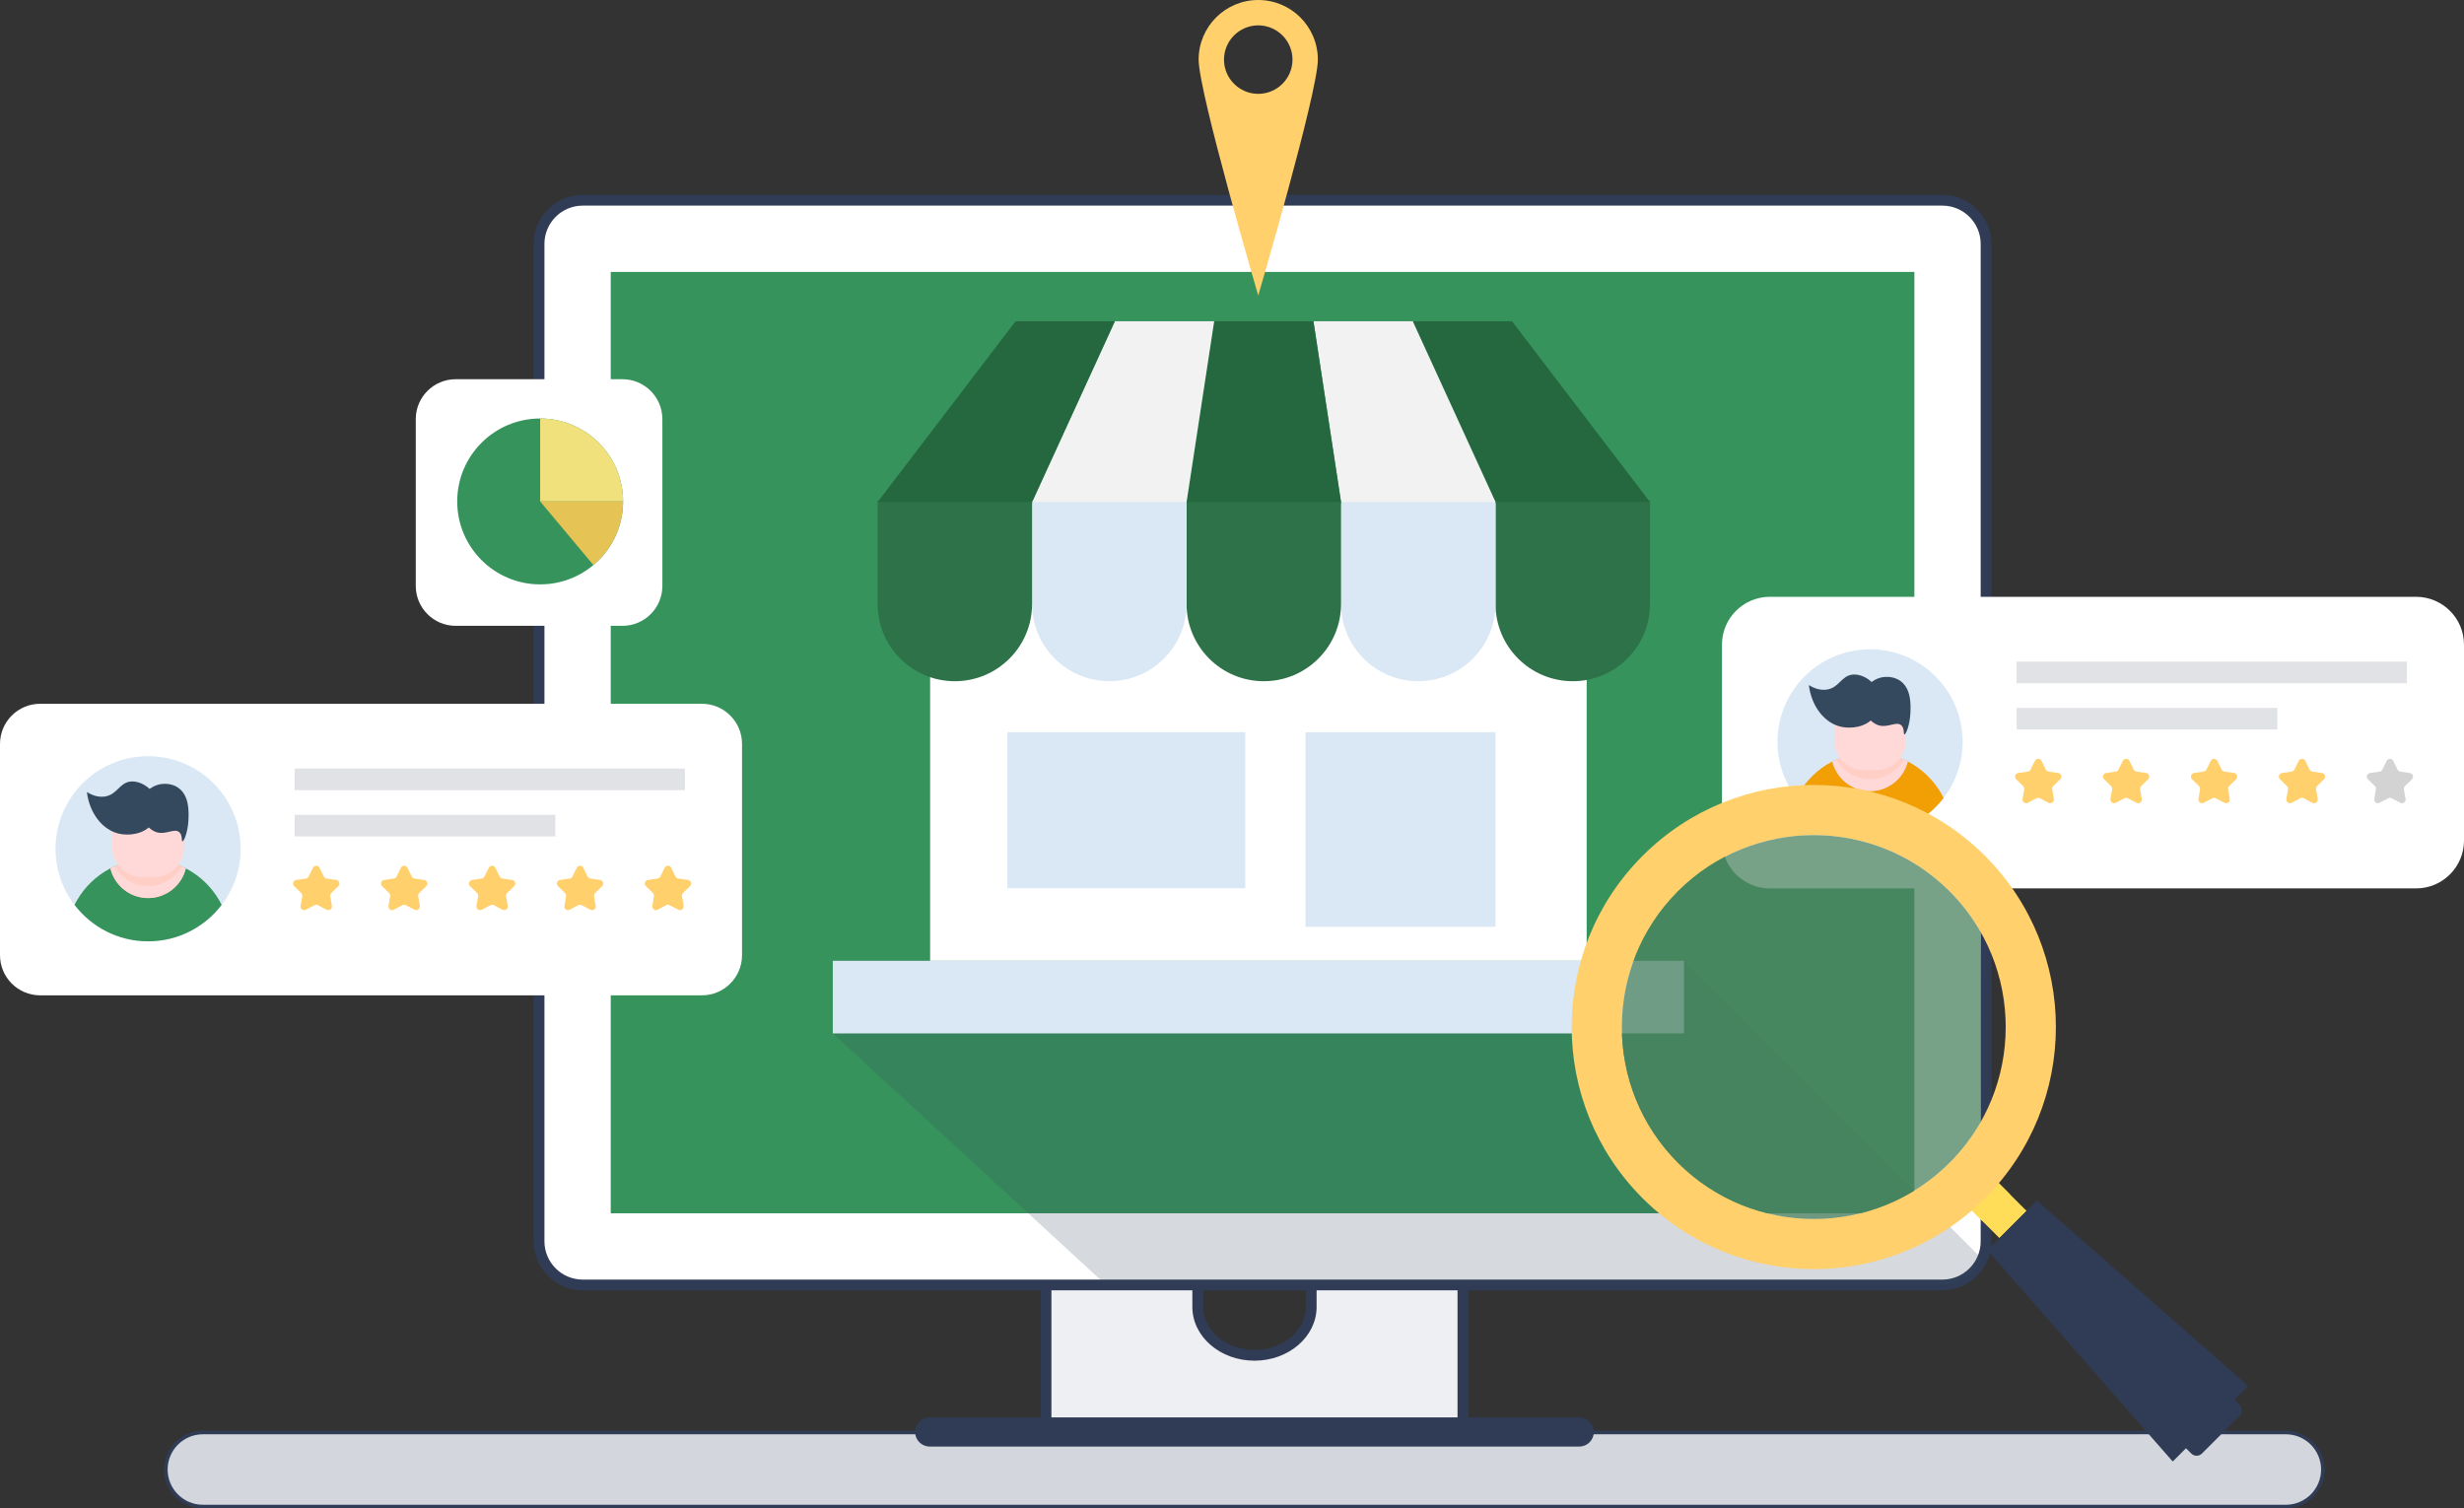 <svg width="593" height="363" viewBox="0 0 593 363" fill="none" xmlns="http://www.w3.org/2000/svg">
<rect x="0" y="0" width="593" height="363" fill="#333333" stroke="none"/>
<g clip-path="url(#clip0_1712_1037)">
<path d="M315.566 295.307V314.54C315.566 320.964 309.452 326.17 301.91 326.17C294.367 326.17 288.253 320.964 288.253 314.54V295.307H251.748V357.035H352.069V295.307H315.566Z" fill="#EDEFF2"/>
<path d="M353.365 358.329H250.457V294.014H289.55V314.54C289.55 320.24 295.094 324.876 301.913 324.876C308.728 324.876 314.276 320.24 314.276 314.54V294.014H353.368V358.329H353.365ZM253.044 355.742H350.778V296.601H316.86V314.54C316.86 321.666 310.154 327.463 301.91 327.463C293.666 327.463 286.96 321.666 286.96 314.54V296.601H253.041V355.742H253.044Z" fill="#303C56"/>
<path d="M467.467 309.237H140.239C134.438 309.237 129.733 304.534 129.733 298.731V58.699C129.733 52.898 134.436 48.193 140.239 48.193H467.467C473.268 48.193 477.973 52.895 477.973 58.699V298.733C477.973 304.534 473.268 309.237 467.467 309.237Z" fill="white"/>
<path d="M467.467 310.53H140.239C133.734 310.53 128.439 305.238 128.439 298.731V58.699C128.439 52.194 133.731 46.899 140.239 46.899H467.467C473.972 46.899 479.267 52.191 479.267 58.699V298.734C479.267 305.238 473.972 310.53 467.467 310.53ZM140.239 49.486C135.16 49.486 131.026 53.62 131.026 58.699V298.734C131.026 303.813 135.16 307.946 140.239 307.946H467.467C472.546 307.946 476.68 303.813 476.68 298.734V58.699C476.68 53.62 472.546 49.486 467.467 49.486H140.239Z" fill="#303C56"/>
<path d="M460.726 291.991L460.726 65.44L146.982 65.44L146.982 291.991L460.726 291.991Z" fill="#37935C"/>
<path d="M550.127 362.569H48.822C43.901 362.569 39.912 358.579 39.912 353.658C39.912 348.737 43.901 344.747 48.822 344.747H550.127C555.048 344.747 559.038 348.737 559.038 353.658C559.038 358.579 555.048 362.569 550.127 362.569Z" fill="#D3D7DD"/>
<path d="M550.127 363H48.822C43.671 363 39.48 358.809 39.48 353.658C39.48 348.507 43.671 344.316 48.822 344.316H550.127C555.278 344.316 559.469 348.507 559.469 353.658C559.469 358.809 555.278 363 550.127 363ZM48.822 345.178C44.146 345.178 40.343 348.981 40.343 353.658C40.343 358.335 44.146 362.138 48.822 362.138H550.127C554.804 362.138 558.607 358.335 558.607 353.658C558.607 348.981 554.804 345.178 550.127 345.178H48.822Z" fill="#303C56"/>
<path opacity="0.2" d="M477.056 303.011L405.275 231.23L200.43 248.704L266.189 309.237H467.467C471.744 309.237 475.415 306.678 477.056 303.011Z" fill="#34495E"/>
<path d="M381.854 121.189H223.851V231.231H381.854V121.189Z" fill="white"/>
<path d="M378.509 163.94C368.241 163.94 359.919 155.619 359.919 145.351V120.444H397.098V145.351C397.095 155.619 388.773 163.94 378.509 163.94Z" fill="#2D7249"/>
<path d="M341.33 163.94C331.063 163.94 322.741 155.619 322.741 145.351V120.444H359.919V145.351C359.919 155.619 351.598 163.94 341.33 163.94Z" fill="#DAE8F5"/>
<path d="M304.155 163.94C293.887 163.94 285.566 155.619 285.566 145.351V120.444H322.744V145.351C322.741 155.619 314.42 163.94 304.155 163.94Z" fill="#2D7249"/>
<path d="M266.977 163.94C256.709 163.94 248.388 155.619 248.388 145.351V120.444H285.566V145.351C285.566 155.619 277.241 163.94 266.977 163.94Z" fill="#DAE8F5"/>
<path d="M229.799 163.94C219.531 163.94 211.209 155.619 211.209 145.351V120.444H248.388V145.351C248.388 155.619 240.066 163.94 229.799 163.94Z" fill="#2D7249"/>
<path d="M397.095 120.818H359.919L340 77.319H363.898L397.095 120.818Z" fill="#256840"/>
<path d="M359.919 120.818H322.741L316.101 77.319H339.999L359.919 120.818Z" fill="#F2F2F2"/>
<path d="M322.741 120.818H285.566L292.206 77.319H316.101L322.741 120.818Z" fill="#256840"/>
<path d="M285.566 120.818H248.388L268.308 77.319H292.206L285.566 120.818Z" fill="#F2F2F2"/>
<path d="M248.388 120.818H211.212L244.409 77.319H268.308L248.388 120.818Z" fill="#256840"/>
<path d="M405.275 231.23H200.43V248.704H405.275V231.23Z" fill="#DAE8F5"/>
<path d="M359.919 176.211H314.192V223.053H359.919V176.211Z" fill="#DAE8F5"/>
<path d="M299.694 176.211H242.44V213.76H299.694V176.211Z" fill="#DAE8F5"/>
<path d="M302.815 0C294.893 0 288.469 6.421 288.469 14.346C288.469 22.271 302.815 71.119 302.815 71.119C302.815 71.119 317.162 22.268 317.162 14.346C317.162 6.424 310.737 0 302.815 0ZM302.815 22.587C298.271 22.587 294.574 18.891 294.574 14.346C294.574 9.802 298.271 6.105 302.815 6.105C307.36 6.105 311.056 9.802 311.056 14.346C311.056 18.891 307.36 22.587 302.815 22.587Z" fill="#FFD06B"/>
<path d="M168.914 239.538H9.667C4.329 239.538 0 235.209 0 229.871V179.037C0 173.696 4.329 169.37 9.667 169.37H168.914C174.255 169.37 178.581 173.699 178.581 179.037V229.871C178.584 235.209 174.255 239.538 168.914 239.538Z" fill="white"/>
<path d="M35.643 226.545C47.947 226.545 57.92 216.571 57.92 204.268C57.92 191.965 47.947 181.991 35.643 181.991C23.34 181.991 13.366 191.965 13.366 204.268C13.366 216.571 23.34 226.545 35.643 226.545Z" fill="#DAE8F5"/>
<path d="M35.643 226.542C42.855 226.542 49.274 223.096 53.347 217.764C50.113 211.256 43.401 206.781 35.643 206.781C27.885 206.781 21.17 211.256 17.939 217.764C22.013 223.096 28.431 226.542 35.643 226.542Z" fill="#37935C"/>
<path d="M35.643 206.783C32.369 206.783 29.285 207.583 26.566 208.991C27.558 213.084 31.245 216.125 35.643 216.125C40.041 216.125 43.726 213.084 44.721 208.991C42.002 207.58 38.917 206.783 35.643 206.783Z" fill="#FFB8B4"/>
<path d="M35.643 206.783C32.369 206.783 29.285 207.583 26.566 208.991C27.558 213.084 31.245 216.125 35.643 216.125C40.041 216.125 43.726 213.084 44.721 208.991C42.002 207.58 38.917 206.783 35.643 206.783Z" fill="#FFD9D8"/>
<path d="M27.532 208.525C29.139 211.345 32.165 213.251 35.643 213.251C39.121 213.251 42.148 211.345 43.755 208.525C41.28 207.407 38.535 206.783 35.643 206.783C32.752 206.783 30.007 207.407 27.532 208.525Z" fill="#FFCEC5"/>
<path d="M37.081 211.092H34.206C30.236 211.092 27.02 207.876 27.02 203.906V197.439C27.02 193.469 30.236 190.252 34.206 190.252H37.081C41.05 190.252 44.267 193.469 44.267 197.439V203.906C44.267 207.876 41.047 211.092 37.081 211.092Z" fill="#FFD9D8"/>
<path d="M36.721 198.16C34.703 200.865 31.004 201.118 28.816 200.675C24.789 199.862 21.55 195.832 20.912 190.615C21.892 191.215 23.458 191.954 25.223 191.693C28.184 191.253 28.701 188.439 31.331 188.099C33.792 187.783 36.968 189.781 37.799 192.77C38.581 195.587 36.899 197.919 36.721 198.16Z" fill="#34495E"/>
<path d="M33.847 193.13C33.068 196.358 35.431 199.655 37.799 200.316C40.004 200.931 42.036 199.206 43.189 200.316C43.976 201.072 43.617 202.434 43.907 202.472C44.292 202.521 45.215 200.155 45.345 197.441C45.44 195.441 45.629 191.431 42.829 189.537C40.806 188.168 38.455 188.741 38.158 188.818C36.069 189.361 34.347 191.046 33.847 193.13Z" fill="#34495E"/>
<path d="M164.844 184.961H70.913V190.158H164.844V184.961Z" fill="#E0E2E6"/>
<path d="M133.659 196.099H70.913V201.296H133.659V196.099Z" fill="#E0E2E6"/>
<path d="M161.55 208.847L162.591 210.954C162.72 211.213 162.967 211.394 163.252 211.434L165.577 211.773C166.299 211.877 166.586 212.765 166.063 213.274L164.382 214.915C164.175 215.116 164.08 215.407 164.129 215.694L164.525 218.011C164.649 218.73 163.896 219.276 163.249 218.936L161.168 217.844C160.912 217.709 160.607 217.709 160.349 217.844L158.268 218.936C157.624 219.276 156.871 218.727 156.991 218.011L157.388 215.694C157.437 215.41 157.342 215.119 157.135 214.915L155.454 213.274C154.933 212.765 155.221 211.88 155.939 211.773L158.265 211.434C158.552 211.394 158.799 211.213 158.926 210.954L159.966 208.847C160.297 208.192 161.228 208.192 161.55 208.847Z" fill="#FFD06B"/>
<path d="M140.389 208.847L141.429 210.954C141.559 211.213 141.806 211.394 142.09 211.434L144.416 211.773C145.137 211.877 145.425 212.765 144.902 213.274L143.22 214.915C143.013 215.116 142.918 215.407 142.967 215.694L143.364 218.011C143.487 218.73 142.734 219.276 142.087 218.936L140.006 217.844C139.751 217.709 139.446 217.709 139.187 217.844L137.106 218.936C136.462 219.276 135.709 218.727 135.83 218.011L136.226 215.694C136.275 215.41 136.18 215.119 135.974 214.915L134.292 213.274C133.772 212.765 134.059 211.88 134.778 211.773L137.103 211.434C137.391 211.394 137.638 211.213 137.764 210.954L138.805 208.847C139.133 208.192 140.064 208.192 140.389 208.847Z" fill="#FFD06B"/>
<path d="M119.224 208.847L120.264 210.954C120.394 211.213 120.641 211.394 120.925 211.434L123.251 211.773C123.972 211.877 124.26 212.765 123.737 213.274L122.055 214.915C121.848 215.116 121.753 215.407 121.802 215.694L122.199 218.011C122.322 218.73 121.569 219.276 120.922 218.936L118.841 217.844C118.586 217.709 118.281 217.709 118.022 217.844L115.941 218.936C115.297 219.276 114.544 218.727 114.665 218.011L115.061 215.694C115.11 215.41 115.015 215.119 114.808 214.915L113.127 213.274C112.607 212.765 112.894 211.88 113.613 211.773L115.938 211.434C116.226 211.394 116.473 211.213 116.599 210.954L117.64 208.847C117.97 208.192 118.902 208.192 119.224 208.847Z" fill="#FFD06B"/>
<path d="M98.062 208.847L99.103 210.954C99.232 211.213 99.479 211.394 99.764 211.434L102.089 211.773C102.811 211.877 103.098 212.765 102.575 213.274L100.893 214.915C100.686 215.116 100.592 215.407 100.64 215.694L101.037 218.011C101.161 218.73 100.408 219.276 99.761 218.936L97.68 217.844C97.424 217.709 97.119 217.709 96.861 217.844L94.779 218.936C94.135 219.276 93.382 218.727 93.503 218.011L93.9 215.694C93.949 215.41 93.854 215.119 93.647 214.915L91.965 213.274C91.445 212.765 91.733 211.88 92.451 211.773L94.776 211.434C95.064 211.394 95.311 211.213 95.438 210.954L96.478 208.847C96.809 208.192 97.74 208.192 98.062 208.847Z" fill="#FFD06B"/>
<path d="M76.9 208.847L77.941 210.954C78.07 211.213 78.317 211.394 78.602 211.434L80.927 211.773C81.649 211.877 81.936 212.765 81.413 213.274L79.732 214.915C79.525 215.116 79.43 215.407 79.479 215.694L79.876 218.011C79.999 218.73 79.246 219.276 78.599 218.936L76.518 217.844C76.262 217.709 75.958 217.709 75.699 217.844L73.618 218.936C72.974 219.276 72.221 218.727 72.341 218.011L72.738 215.694C72.787 215.41 72.692 215.119 72.485 214.915L70.804 213.274C70.283 212.765 70.571 211.88 71.29 211.773L73.615 211.434C73.902 211.394 74.15 211.213 74.276 210.954L75.317 208.847C75.644 208.192 76.579 208.192 76.9 208.847Z" fill="#FFD06B"/>
<path d="M581.476 213.8H425.94C419.576 213.8 414.416 208.64 414.416 202.276V155.153C414.416 148.789 419.576 143.629 425.94 143.629H581.476C587.84 143.629 593 148.789 593 155.153V202.276C593 208.643 587.84 213.8 581.476 213.8Z" fill="white"/>
<path d="M450.059 200.808C462.363 200.808 472.336 190.834 472.336 178.531C472.336 166.228 462.363 156.254 450.059 156.254C437.756 156.254 427.782 166.228 427.782 178.531C427.782 190.834 437.756 200.808 450.059 200.808Z" fill="#DAE8F5"/>
<path d="M450.059 200.808C457.271 200.808 463.69 197.361 467.763 192.029C464.529 185.521 457.817 181.046 450.059 181.046C442.298 181.046 435.586 185.521 432.355 192.029C436.429 197.358 442.847 200.808 450.059 200.808Z" fill="#F29F05"/>
<path d="M450.059 181.046C446.785 181.046 443.701 181.845 440.982 183.253C441.974 187.347 445.662 190.388 450.059 190.388C454.457 190.388 458.142 187.347 459.137 183.253C456.418 181.845 453.333 181.046 450.059 181.046Z" fill="#FFB8B4"/>
<path d="M450.059 181.046C446.785 181.046 443.701 181.845 440.982 183.253C441.974 187.347 445.662 190.388 450.059 190.388C454.457 190.388 458.142 187.347 459.137 183.253C456.418 181.845 453.333 181.046 450.059 181.046Z" fill="#FFD9D8"/>
<path d="M441.95 182.788C443.557 185.608 446.584 187.513 450.062 187.513C453.54 187.513 456.567 185.608 458.174 182.788C455.699 181.67 452.954 181.046 450.062 181.046C447.167 181.046 444.422 181.67 441.95 182.788Z" fill="#FFCEC5"/>
<path d="M451.497 185.357H448.622C444.653 185.357 441.436 182.141 441.436 178.171V171.704C441.436 167.734 444.653 164.518 448.622 164.518H451.497C455.466 164.518 458.683 167.734 458.683 171.704V178.171C458.683 182.141 455.466 185.357 451.497 185.357Z" fill="#FFD9D8"/>
<path d="M451.137 172.422C449.119 175.127 445.42 175.38 443.232 174.938C439.205 174.124 435.966 170.094 435.328 164.877C436.308 165.478 437.874 166.217 439.639 165.955C442.6 165.515 443.117 162.701 445.748 162.362C448.208 162.046 451.384 164.043 452.215 167.033C452.997 169.85 451.315 172.184 451.137 172.422Z" fill="#34495E"/>
<path d="M448.263 167.392C447.484 170.62 449.849 173.917 452.215 174.578C454.42 175.193 456.452 173.469 457.605 174.578C458.392 175.334 458.033 176.697 458.323 176.734C458.708 176.783 459.631 174.417 459.76 171.704C459.855 169.703 460.045 165.693 457.245 163.799C455.222 162.431 452.87 163.003 452.574 163.081C450.485 163.624 448.766 165.308 448.263 167.392Z" fill="#34495E"/>
<path d="M579.263 159.223H485.332V164.42H579.263V159.223Z" fill="#E0E2E6"/>
<path d="M548.078 170.362H485.332V175.559H548.078V170.362Z" fill="#E0E2E6"/>
<path d="M575.966 183.11L577.006 185.217C577.136 185.475 577.383 185.656 577.668 185.697L579.993 186.036C580.714 186.139 581.002 187.028 580.479 187.536L578.797 189.178C578.59 189.379 578.495 189.669 578.544 189.957L578.941 192.273C579.064 192.992 578.311 193.538 577.665 193.199L575.584 192.107C575.328 191.972 575.023 191.972 574.764 192.107L572.683 193.199C572.039 193.538 571.286 192.989 571.407 192.273L571.804 189.957C571.852 189.672 571.758 189.382 571.551 189.178L569.869 187.536C569.349 187.028 569.636 186.142 570.355 186.036L572.68 185.697C572.968 185.656 573.215 185.475 573.341 185.217L574.382 183.11C574.713 182.457 575.644 182.457 575.966 183.11Z" fill="#D3D3D3"/>
<path d="M554.804 183.11L555.845 185.217C555.974 185.475 556.221 185.656 556.506 185.697L558.831 186.036C559.553 186.139 559.84 187.028 559.317 187.536L557.636 189.178C557.429 189.379 557.334 189.669 557.383 189.957L557.779 192.273C557.903 192.992 557.15 193.538 556.503 193.199L554.422 192.107C554.166 191.972 553.861 191.972 553.603 192.107L551.522 193.199C550.878 193.538 550.125 192.989 550.245 192.273L550.642 189.957C550.691 189.672 550.596 189.382 550.389 189.178L548.707 187.536C548.187 187.028 548.475 186.142 549.193 186.036L551.519 185.697C551.806 185.656 552.053 185.475 552.18 185.217L553.22 183.11C553.551 182.457 554.482 182.457 554.804 183.11Z" fill="#FFD06B"/>
<path d="M533.642 183.11L534.683 185.217C534.812 185.475 535.059 185.656 535.344 185.697L537.669 186.036C538.391 186.139 538.678 187.028 538.155 187.536L536.473 189.178C536.266 189.379 536.172 189.669 536.22 189.957L536.617 192.273C536.741 192.992 535.988 193.538 535.341 193.199L533.26 192.107C533.004 191.972 532.699 191.972 532.441 192.107L530.359 193.199C529.716 193.538 528.962 192.989 529.083 192.273L529.48 189.957C529.529 189.672 529.434 189.382 529.227 189.178L527.545 187.536C527.025 187.028 527.313 186.142 528.031 186.036L530.357 185.697C530.644 185.656 530.891 185.475 531.018 185.217L532.058 183.11C532.389 182.457 533.32 182.457 533.642 183.11Z" fill="#FFD06B"/>
<path d="M512.478 183.11L513.518 185.217C513.647 185.475 513.895 185.656 514.179 185.697L516.505 186.036C517.226 186.139 517.514 187.028 516.99 187.536L515.309 189.178C515.102 189.379 515.007 189.669 515.056 189.957L515.453 192.273C515.576 192.992 514.823 193.538 514.176 193.199L512.095 192.107C511.839 191.972 511.535 191.972 511.276 192.107L509.195 193.199C508.551 193.538 507.798 192.989 507.919 192.273L508.315 189.957C508.364 189.672 508.269 189.382 508.062 189.178L506.381 187.536C505.861 187.028 506.148 186.142 506.867 186.036L509.192 185.697C509.479 185.656 509.727 185.475 509.853 185.217L510.894 183.11C511.224 182.457 512.156 182.457 512.478 183.11Z" fill="#FFD06B"/>
<path d="M491.316 183.11L492.356 185.217C492.486 185.475 492.733 185.656 493.018 185.697L495.343 186.036C496.065 186.139 496.352 187.028 495.829 187.536L494.147 189.178C493.94 189.379 493.845 189.669 493.894 189.957L494.291 192.273C494.415 192.992 493.661 193.538 493.015 193.199L490.934 192.107C490.678 191.972 490.373 191.972 490.114 192.107L488.033 193.199C487.389 193.538 486.636 192.989 486.757 192.273L487.154 189.957C487.203 189.672 487.108 189.382 486.901 189.178L485.219 187.536C484.699 187.028 484.986 186.142 485.705 186.036L488.03 185.697C488.318 185.656 488.565 185.475 488.692 185.217L489.732 183.11C490.063 182.457 490.994 182.457 491.316 183.11Z" fill="#FFD06B"/>
<path d="M539.009 340.729L529.937 349.801C529.224 350.513 528.072 350.513 527.359 349.801L525.807 348.248L537.457 336.598L539.009 338.151C539.722 338.863 539.722 340.019 539.009 340.729Z" fill="#303C56"/>
<path d="M479.771 283.467L473.237 290.002L481.192 297.957L487.727 291.423L479.771 283.467Z" fill="#FFDD59"/>
<path d="M483.527 288.808L478.585 293.749C478.146 294.189 477.43 294.189 476.99 293.749L473.242 290.001L479.778 283.465L483.527 287.213C483.966 287.656 483.966 288.368 483.527 288.808Z" fill="#FFDD59"/>
<path d="M541.076 333.549L522.9 351.724L478.283 300.869L490.218 288.935L541.076 333.549Z" fill="#303C56"/>
<path d="M395.315 205.967C372.561 228.721 372.561 265.614 395.315 288.368C418.069 311.122 454.963 311.122 477.717 288.368C500.471 265.614 500.471 228.721 477.717 205.967C454.963 183.213 418.069 183.213 395.315 205.967ZM469.192 279.843C451.174 297.86 421.858 297.86 403.838 279.843C385.818 261.826 385.821 232.51 403.838 214.49C421.855 196.47 451.172 196.473 469.192 214.49C487.209 232.507 487.209 261.826 469.192 279.843Z" fill="#FFD06B"/>
<path opacity="0.75" d="M469.192 279.843C451.175 297.86 421.858 297.86 403.838 279.843C385.818 261.826 385.821 232.51 403.838 214.49C421.855 196.47 451.172 196.473 469.192 214.49C472.201 217.499 474.705 220.822 476.711 224.355C476.777 224.47 476.795 269.828 476.743 269.923C474.734 273.476 472.216 276.819 469.192 279.843Z" fill="#4B8360"/>
<path d="M149.799 150.614H109.672C104.363 150.614 100.06 146.311 100.06 141.002V100.875C100.06 95.566 104.363 91.263 109.672 91.263H149.799C155.108 91.263 159.411 95.566 159.411 100.875V141.002C159.411 146.311 155.108 150.614 149.799 150.614Z" fill="white"/>
<path d="M129.997 140.637C141.021 140.637 149.958 131.701 149.958 120.677C149.958 109.653 141.021 100.717 129.997 100.717C118.974 100.717 110.037 109.653 110.037 120.677C110.037 131.701 118.974 140.637 129.997 140.637Z" fill="#37935C"/>
<path d="M129.998 100.717V120.677H149.958C149.958 109.654 141.021 100.717 129.998 100.717Z" fill="#F1E17D"/>
<path d="M142.806 135.98C147.175 132.318 149.958 126.823 149.958 120.677H129.998L142.806 135.98Z" fill="#E5C354"/>
<path d="M380.083 348.125H223.739C221.804 348.125 220.235 346.555 220.235 344.621C220.235 342.686 221.804 341.117 223.739 341.117H380.083C382.018 341.117 383.587 342.686 383.587 344.621C383.584 346.555 382.018 348.125 380.083 348.125Z" fill="#303C56"/>
</g>
<defs>
<clipPath id="clip0_1712_1037">
<rect width="593" height="363" fill="white"/>
</clipPath>
</defs>
</svg>
